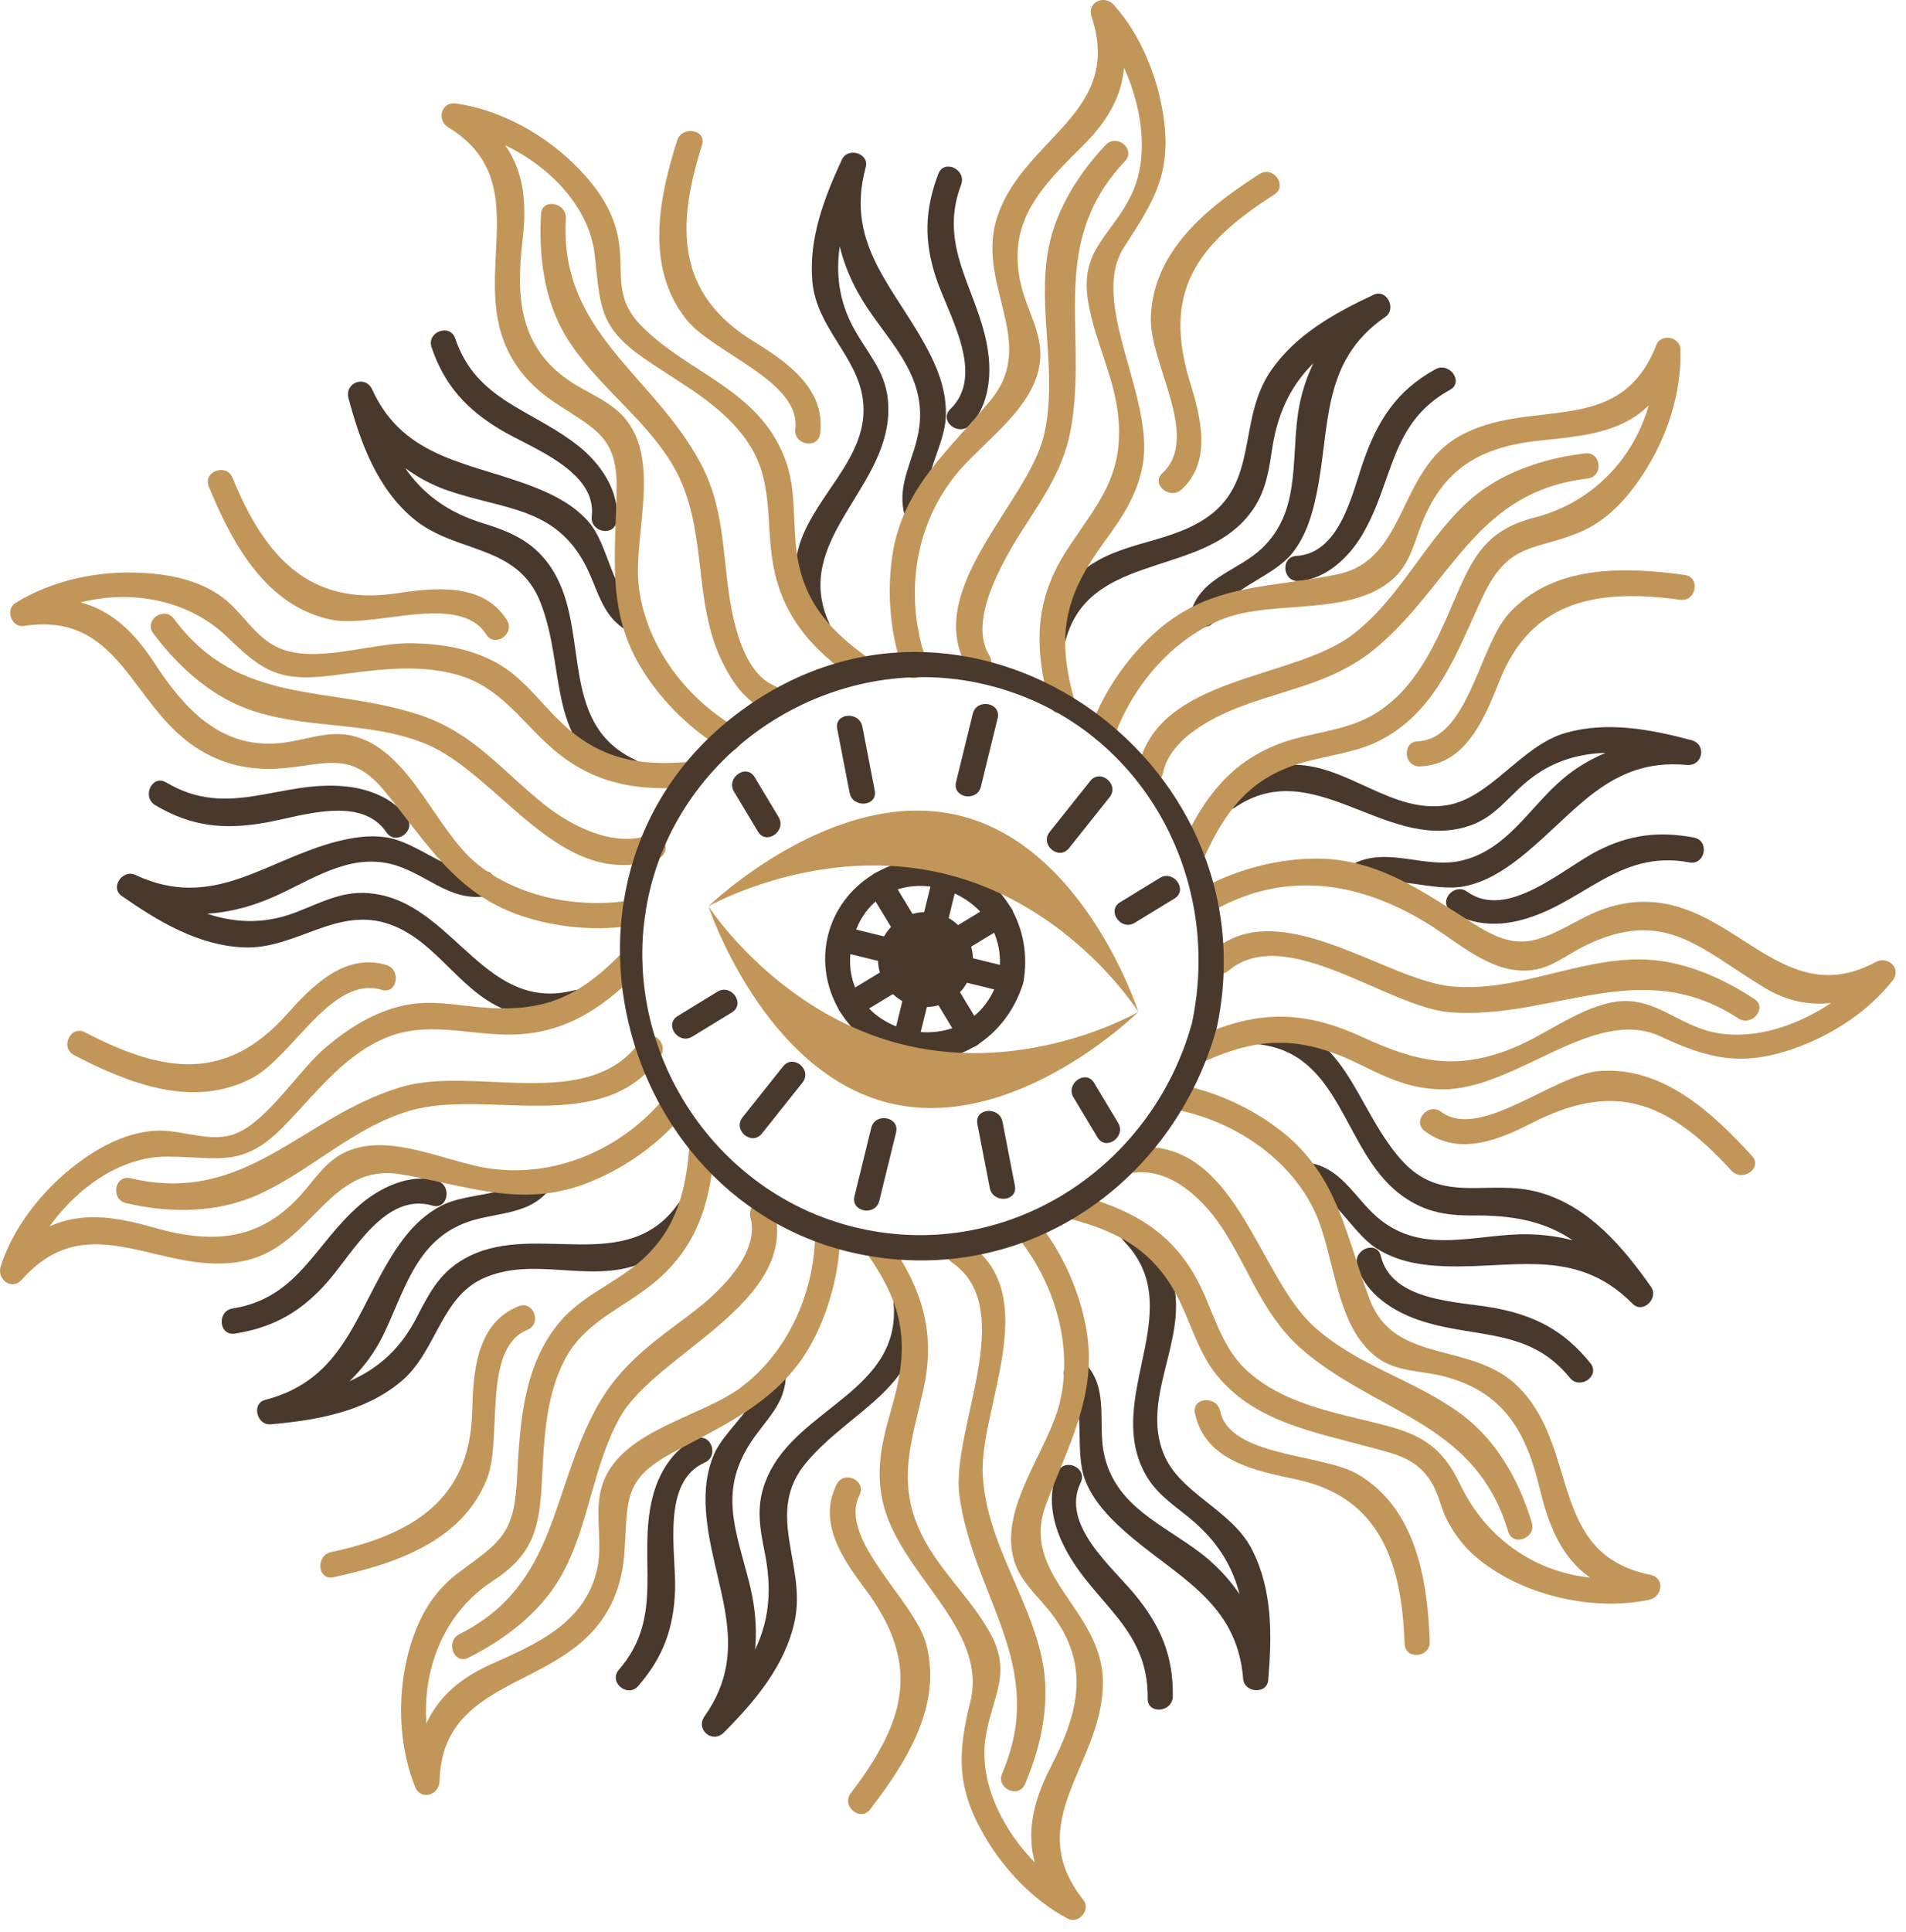 <svg width="151" height="153" viewBox="0 0 151 153" fill="none" xmlns="http://www.w3.org/2000/svg">
<path d="M65.669 49.298C62.782 42.87 70.161 38.834 70.373 32.727C70.473 29.856 69.188 28.639 67.82 26.32C65.295 22.04 66.531 17.762 68.507 13.491C67.878 13.288 67.248 13.086 66.619 12.883C65.498 16.99 66.427 21.002 68.761 24.458C70.758 27.415 73.289 29.845 72.841 33.731C72.544 36.304 70.9 38.32 71.715 40.95C72.096 42.179 73.971 41.481 73.59 40.252C72.881 37.966 74.828 35.379 74.929 33.03C75.004 31.297 74.515 29.741 73.75 28.19C71.197 23.014 66.848 19.608 68.586 13.243C68.888 12.135 67.165 11.625 66.698 12.635C65.297 15.664 64.05 18.905 64.359 22.308C64.689 25.943 67.86 28.155 68.35 31.562C69.041 36.357 64.04 39.452 63.145 43.892C62.744 45.88 62.958 48.136 63.793 49.995C64.318 51.162 66.198 50.476 65.669 49.298Z" fill="#49392C"/>
<path d="M76.814 33.691C78.215 32.332 78.521 30.089 78.327 28.255C77.801 23.264 74.174 19.844 76.143 14.626C76.595 13.427 74.789 12.566 74.335 13.771C73.262 16.613 73.192 19.035 74.13 21.926C75.09 24.886 78.139 29.634 75.282 32.405C74.358 33.302 75.898 34.58 76.814 33.691Z" fill="#49392C"/>
<path d="M50.291 60.159C43.988 57.176 46.97 49.527 43.491 44.706C42.131 42.822 40.387 42.089 38.246 41.429C32.899 39.779 30.875 36.015 29.485 30.845C28.86 31.078 28.235 31.31 27.61 31.543C29.149 34.919 32.01 37.661 35.528 38.863C39.926 40.366 43.975 40.151 46.371 44.735C47.415 46.731 47.644 48.768 49.69 49.948C50.807 50.592 51.653 48.778 50.545 48.14C48.41 46.909 48.258 43.141 46.592 41.279C45.468 40.023 44.013 39.25 42.466 38.63C37.42 36.609 32.05 36.472 29.485 30.845C28.947 29.665 27.277 30.302 27.61 31.543C28.558 35.07 29.897 38.738 32.822 41.129C36.177 43.872 40.981 43.05 42.812 47.694C44.928 53.063 43.14 58.988 49.437 61.969C50.601 62.519 51.455 60.71 50.291 60.159Z" fill="#49392C"/>
<path d="M48.847 41.254C49.116 38.935 47.605 36.744 45.881 35.363C42.163 32.384 37.747 31.78 36.065 26.805C35.653 25.586 33.777 26.282 34.19 27.503C35.218 30.542 37.004 32.465 39.746 34.085C42.124 35.491 47.297 37.297 46.88 40.893C46.732 42.167 48.698 42.534 48.847 41.254Z" fill="#49392C"/>
<path d="M45.465 78.427C38.614 80.183 36.125 72.18 30.224 70.883C27.551 70.295 25.912 71.287 23.456 72.239C18.816 74.038 14.779 72.097 10.927 69.418C10.57 69.975 10.213 70.532 9.857 71.088C13.775 72.926 17.856 72.73 21.743 70.994C24.65 69.696 27.582 67.599 30.953 68.416C33.638 69.067 35.49 71.354 38.368 70.989C39.642 70.827 39.474 68.834 38.194 68.997C35.586 69.328 33.097 66.644 30.516 66.295C29.238 66.122 27.973 66.312 26.734 66.626C21.054 68.066 16.916 72.189 10.713 69.28C9.718 68.813 8.685 70.284 9.643 70.95C12.539 72.964 15.694 74.874 19.323 75.025C23.467 75.197 26.723 71.682 30.935 73.218C34.849 74.646 36.599 78.991 40.716 80.198C42.463 80.71 44.399 80.754 46.164 80.301C47.406 79.983 46.703 78.11 45.465 78.427Z" fill="#49392C"/>
<path d="M32.249 64.759C31.187 63.18 29.158 62.451 27.354 62.273C22.155 61.76 18.151 64.919 13.157 61.957C12.048 61.299 11.203 63.114 12.302 63.765C15.193 65.48 17.814 65.721 21.093 65.133C23.847 64.639 28.611 62.935 30.616 65.915C31.335 66.983 32.968 65.829 32.249 64.759Z" fill="#49392C"/>
<path d="M53.709 95.345C49.661 101.027 42.616 96.823 37.223 99.451C34.921 100.572 34.075 102.268 32.962 104.416C30.545 109.078 26.282 110.355 21.27 110.798C21.415 111.443 21.561 112.087 21.706 112.732C25.448 111.764 28.674 109.172 30.364 105.717C32.002 102.369 32.869 98.493 36.65 96.919C38.981 95.948 41.713 96.363 43.447 94.294C44.275 93.306 42.743 92.02 41.915 93.009C40.403 94.814 37.044 94.391 34.982 95.469C33.407 96.291 32.29 97.532 31.321 99.007C28.178 103.789 27.342 109.219 21.009 110.857C19.899 111.144 20.348 112.888 21.445 112.791C25.09 112.469 28.934 111.803 31.818 109.361C34.547 107.05 34.915 102.807 38.201 101.27C42.208 99.395 46.618 101.671 50.717 100.079C52.459 99.403 54.151 98.163 55.241 96.632C55.983 95.588 54.457 94.295 53.709 95.345Z" fill="#49392C"/>
<path d="M34.621 93.503C32.473 92.877 30.073 94.06 28.496 95.423C24.929 98.505 23.616 102.801 18.433 103.615C17.169 103.814 17.333 105.808 18.607 105.607C21.712 105.119 23.894 103.848 25.96 101.495C27.985 99.188 30.518 94.38 34.259 95.47C35.496 95.83 35.846 93.859 34.621 93.503Z" fill="#49392C"/>
<path d="M70.798 103.242C71.345 110.141 63.257 111.463 60.82 116.899C59.833 119.101 60.162 120.81 60.604 123.048C61.685 128.532 59.708 131.994 55.819 135.908C56.33 136.336 56.84 136.765 57.351 137.194C59.894 133.598 60.428 129.554 59.366 125.363C58.312 121.204 56.948 118.212 59.395 114.351C60.605 112.442 62.255 111.227 62.254 108.86C62.253 107.573 60.261 107.755 60.262 109.034C60.263 111.2 57.437 113.183 56.591 115.114C55.959 116.559 55.814 118.079 55.924 119.641C56.334 125.438 59.724 130.387 55.818 135.909C55.072 136.964 56.44 138.111 57.35 137.195C59.83 134.7 62.226 131.87 62.967 128.325C63.893 123.893 60.531 119.8 63.875 115.82C67.524 111.478 73.33 109.871 72.79 103.069C72.689 101.785 70.697 101.958 70.798 103.242Z" fill="#49392C"/>
<path d="M55.133 113.944C53.285 114.758 52.157 116.711 51.69 118.594C50.477 123.482 52.721 127.975 49.029 132.227C48.184 133.201 49.718 134.485 50.562 133.512C52.559 131.21 53.397 128.891 53.483 125.847C53.566 122.954 52.355 117.349 55.831 115.818C57.004 115.304 56.316 113.424 55.133 113.944Z" fill="#49392C"/>
<path d="M89.028 98.278C94.044 103.405 88.052 109.903 90.294 115.781C91.063 117.797 92.331 118.704 93.952 119.978C98.27 123.372 98.964 127.361 98.502 132.69C99.162 132.721 99.822 132.752 100.482 132.784C100.174 128.877 98.214 125.356 95.13 122.995C92.143 120.71 88.476 119.346 87.505 115.321C86.918 112.886 87.868 110.202 86.138 108.143C85.316 107.165 83.675 108.311 84.506 109.299C86.199 111.315 85.014 114.891 86.007 117.309C86.645 118.862 87.786 120.083 89.019 121.187C93.106 124.847 98 126.73 98.49 132.959C98.576 134.05 100.37 134.202 100.47 133.053C100.773 129.552 100.829 125.908 99.186 122.702C97.55 119.509 93.444 118.292 92.169 115.084C90.406 110.649 94.038 106.186 92.97 101.633C92.544 99.815 91.623 98.084 90.314 96.746C89.413 95.826 88.134 97.365 89.028 98.278Z" fill="#49392C"/>
<path d="M83.808 116.553C82.944 118.319 83.366 120.475 84.162 122.169C86.373 126.872 91.006 128.718 90.923 134.504C90.905 135.79 92.897 135.606 92.915 134.33C92.961 131.112 91.939 128.737 89.903 126.264C88.09 124.063 83.998 120.718 85.616 117.409C86.183 116.249 84.373 115.397 83.808 116.553Z" fill="#49392C"/>
<path d="M99.555 82.684C106.264 83.31 106.327 90.954 110.802 94.479C112.626 95.916 114.441 96.275 116.702 96.253C122.665 96.194 125.637 98.049 129.167 103.057C129.653 102.609 130.14 102.161 130.626 101.713C127.638 98.683 123.7 97.482 119.542 97.785C115.996 98.044 112.53 99.019 109.46 96.677C107.455 95.148 106.446 92.566 103.791 92.1C102.522 91.877 102.161 93.845 103.429 94.068C105.737 94.473 107.063 97.582 109.023 98.839C110.474 99.77 112.087 100.126 113.799 100.239C119.545 100.617 124.699 98.54 129.341 103.246C130.152 104.068 131.44 102.809 130.8 101.902C128.562 98.727 125.877 95.546 121.993 94.435C117.902 93.266 114.208 95.526 110.937 91.763C107.243 87.514 106.699 81.35 99.918 80.717C98.643 80.597 98.273 82.564 99.555 82.684Z" fill="#49392C"/>
<path d="M107.513 100.149C108.014 102.219 110.083 103.649 111.939 104.366C116.457 106.11 120.985 104.922 124.363 109.103C125.168 110.099 126.807 108.952 125.995 107.947C123.905 105.36 121.605 104.165 118.345 103.566C115.493 103.042 110.272 103.102 109.388 99.452C109.086 98.204 107.213 98.909 107.513 100.149Z" fill="#49392C"/>
<path d="M97.859 63.933C104.031 59.741 109.606 67.313 116.065 65.503C118.563 64.803 119.467 62.966 121.476 61.495C125.148 58.807 129.502 59.483 133.627 60.575C133.747 59.919 133.868 59.263 133.989 58.608C130.375 58.267 126.635 59.305 123.848 61.649C121.174 63.898 119.413 67.324 115.748 68.16C112.875 68.815 109.935 67.011 107.216 68.41C106.087 68.991 106.768 70.875 107.914 70.285C110.273 69.071 113.476 70.699 116.048 70.177C117.702 69.841 119.109 68.953 120.419 67.922C124.724 64.534 127.422 59.99 133.628 60.576C134.909 60.697 135.241 58.94 133.99 58.609C130.762 57.755 127.345 57.101 124.051 58.033C120.502 59.037 118.096 63.23 114.579 63.774C110.295 64.436 106.822 60.619 102.58 60.562C100.545 60.535 98.395 61.154 96.705 62.302C95.639 63.024 96.793 64.657 97.859 63.933Z" fill="#49392C"/>
<path d="M114.951 72.145C116.478 73.249 118.534 73.34 120.311 72.909C125.367 71.683 128.142 67.221 133.835 68.293C135.102 68.532 135.462 66.564 134.197 66.326C131.424 65.804 129.112 66.088 126.585 67.365C123.853 68.745 119.421 72.915 116.237 70.613C115.198 69.863 113.906 71.39 114.951 72.145Z" fill="#49392C"/>
<path d="M84.442 50.639C86.253 44.032 94.339 45.559 98.422 41.368C100.087 39.659 100.438 37.913 100.767 35.647C101.561 30.188 104.585 27.523 109.522 25.216C109.213 24.632 108.904 24.047 108.595 23.462C105.369 25.679 103.304 29.136 102.8 32.982C102.31 36.717 102.968 40.575 99.961 43.433C98.151 45.153 95.352 45.673 94.437 48.193C94 49.395 95.806 50.258 96.245 49.048C97.146 46.568 100.83 45.809 102.431 43.739C103.458 42.411 103.947 40.813 104.287 39.193C105.417 33.817 104.596 28.639 109.751 25.095C110.661 24.47 109.873 22.851 108.824 23.341C105.73 24.787 102.643 26.497 100.67 29.382C97.976 33.319 99.819 38.291 95.384 41.134C92.187 43.184 88.241 42.857 85.365 45.566C84.015 46.838 82.968 48.479 82.475 50.278C82.134 51.52 84.104 51.871 84.442 50.639Z" fill="#49392C"/>
<path d="M102.884 46.013C105.05 45.885 106.888 44.107 107.925 42.348C110.439 38.085 110.079 33.504 114.871 30.874C115.997 30.256 114.834 28.628 113.715 29.242C110.644 30.928 109.142 33.297 108.005 36.552C107.116 39.098 106.16 43.817 102.71 44.021C101.424 44.097 101.599 46.089 102.884 46.013Z" fill="#49392C"/>
<path d="M73.414 52.376C71.669 47.452 72.35 41.907 75.583 37.771C77.782 34.957 82.191 32.284 82.414 28.348C82.529 26.312 81.357 24.528 80.9 22.612C79.687 17.536 82.52 14.79 85.805 11.52C89.118 8.222 89.822 5.036 88.351 0.603C87.766 0.912 87.182 1.221 86.597 1.53C89.602 4.868 91.637 11.028 89.705 15.263C88.17 18.627 85.551 19.657 86.187 23.762C86.699 27.06 88.382 29.938 88.625 33.35C88.949 37.906 86.814 40.04 84.539 43.534C81.909 47.572 81.932 51.281 83.157 55.835C83.49 57.076 85.364 56.374 85.032 55.137C83.669 50.068 84.468 47.032 87.494 42.898C88.901 40.976 90.093 39.22 90.527 36.835C91.505 31.451 86.209 23.967 89.056 19.566C91.397 15.946 92.867 13.73 92.157 9.112C91.679 6.005 90.357 2.738 88.229 0.374C87.5 -0.435 86.096 0.158 86.475 1.301C89 8.908 81.228 10.848 79.06 17.008C77.144 22.453 82.344 27.003 78.479 31.692C75.142 35.74 71.447 38.631 70.673 44.134C70.258 47.086 70.54 50.256 71.539 53.075C71.969 54.286 73.845 53.592 73.414 52.376Z" fill="#C29659"/>
<path d="M78.366 51.882C77.092 49.827 78.392 46.741 79.33 44.864C81.42 40.686 84.221 38.218 84.93 33.427C86.058 25.809 83.122 19.115 89.127 12.762C90.013 11.825 88.477 10.543 87.595 11.476C85.473 13.721 83.647 16.603 83.065 19.668C82.135 24.567 83.861 29.549 82.7 34.481C81.433 39.858 72.881 46.822 76.733 53.037C77.412 54.132 79.043 52.974 78.366 51.882Z" fill="#C29659"/>
<path d="M93.619 38.754C96.048 36.505 95.118 33 94.279 30.275C92.113 23.233 94.644 19.422 100.946 15.412C102.032 14.721 100.876 13.089 99.79 13.78C95.655 16.411 91.292 19.893 91.173 25.224C91.093 28.813 95.145 34.636 92.087 37.468C91.144 38.342 92.685 39.618 93.619 38.754Z" fill="#C29659"/>
<path d="M58.204 57.538C54.206 55.199 51.046 50.887 50.587 46.246C50.209 42.428 52.265 36.798 49.703 33.368C48.513 31.776 46.548 31.17 44.978 30.068C41.038 27.302 40.892 23.324 41.405 18.935C41.987 13.953 40.696 10.915 36.368 8.276C36.165 8.905 35.962 9.535 35.76 10.164C40.81 10.874 46.539 14.937 47.121 20.217C47.562 24.219 47.44 25.87 50.961 28.333C53.879 30.374 57.212 31.999 59.264 35.048C61.232 37.973 60.686 41.059 61.188 44.34C61.853 48.686 64.267 51.404 67.809 53.855C68.86 54.582 70.154 53.056 69.095 52.323C66.026 50.199 63.818 47.946 63.181 44.166C62.735 41.519 63.166 38.842 62.173 36.28C60.046 30.79 54.589 29.616 50.833 25.828C48.41 23.384 49.587 21.306 48.886 18.422C48.4 16.422 47.226 14.783 45.813 13.324C43.301 10.733 39.735 8.704 36.122 8.197C34.949 8.032 34.567 9.507 35.514 10.085C42.437 14.306 37.293 21.525 40.193 27.672C41.03 29.446 42.307 30.772 43.924 31.856C47.044 33.946 48.895 34.51 48.851 38.597C48.795 43.82 47.979 48.412 50.907 53.078C52.49 55.6 54.772 57.838 57.351 59.346C58.462 59.997 59.307 58.183 58.204 57.538Z" fill="#C29659"/>
<path d="M61.324 54.291C58.967 53.285 58.128 49.477 57.797 47.311C57.215 43.508 57.352 40.137 55.484 36.65C51.731 29.643 44.296 26.317 44.829 17.306C44.904 16.036 42.937 15.662 42.861 16.945C42.673 20.129 43.077 23.596 44.694 26.397C46.942 30.293 50.921 32.883 53.249 36.754C56.23 41.712 54.733 47.527 57.295 52.569C57.986 53.928 58.997 55.471 60.469 56.098C61.653 56.604 62.51 54.797 61.324 54.291Z" fill="#C29659"/>
<path d="M64.974 34.331C65.426 30.751 62.297 28.636 59.643 26.998C53.591 23.264 53.554 17.942 55.616 11.486C56.007 10.261 54.035 9.914 53.648 11.125C52.182 15.716 51.117 21.136 54.336 25.255C56.438 27.945 63.485 30.18 63.007 33.969C62.846 35.243 64.813 35.609 64.974 34.331Z" fill="#C29659"/>
<path d="M50.102 71.275C45.955 71.978 41.153 71.11 37.84 68.446C34.498 65.759 32.623 59.671 28.233 58.349C26.076 57.699 24.172 58.688 22.032 58.861C17.393 59.235 14.555 56.059 12.225 52.489C9.571 48.424 6.607 46.832 1.709 47.576C1.931 48.18 2.153 48.784 2.374 49.388C7.231 46.366 13.912 46.481 18.023 50.463C20.785 53.138 22.125 54.012 26.235 53.501C29.552 53.089 32.926 52.505 36.214 53.432C39.536 54.369 41.136 56.917 43.553 59.094C46.931 62.138 50.578 62.708 55.011 62.305C56.292 62.189 56.121 60.196 54.837 60.313C50.612 60.697 47.492 60.143 44.377 57.136C42.675 55.492 41.377 53.583 39.243 52.435C37.214 51.342 34.931 50.979 32.651 50.937C29.372 50.876 25.073 52.602 22.096 51.311C20.148 50.466 19.223 48.438 17.508 47.218C15.688 45.924 13.486 45.491 11.296 45.366C7.855 45.17 4.174 45.916 1.218 47.756C0.388 48.272 0.912 49.716 1.883 49.568C9.505 48.411 10.303 55.758 15.507 59.184C17.558 60.534 19.782 61.031 22.206 60.853C25.748 60.594 27.761 59.357 30.466 62.643C33.782 66.67 36.059 70.752 41.254 72.509C44.069 73.461 47.328 73.768 50.276 73.268C51.536 73.053 51.373 71.059 50.102 71.275Z" fill="#C29659"/>
<path d="M51.403 66.129C48.63 67.129 45.278 65.42 43.188 63.763C39.762 61.046 37.529 58.026 33.227 56.61C25.956 54.216 18.962 55.979 13.775 48.998C13.009 47.967 11.372 49.117 12.143 50.154C14.022 52.683 16.542 54.991 19.519 56.109C24.042 57.807 29.111 57.046 33.645 58.872C39.577 61.262 44.443 70.767 52.101 68.004C53.31 67.568 52.617 65.692 51.403 66.129Z" fill="#C29659"/>
<path d="M40.152 49.089C38.242 46.08 34.369 46.545 31.371 46.989C24.457 48.012 20.955 44.034 18.42 37.834C17.934 36.646 16.056 37.336 16.545 38.532C18.384 43.03 21.078 48.017 26.27 49.077C29.656 49.768 36.381 46.874 38.52 50.245C39.209 51.332 40.841 50.175 40.152 49.089Z" fill="#C29659"/>
<path d="M52.501 87.098C49.124 91.061 43.949 93.28 38.77 92.529C35.35 92.033 30.893 89.658 27.439 91.2C25.901 91.887 25.055 93.22 23.994 94.447C20.666 98.29 16.826 98.549 12.127 97.194C7.114 95.748 3.789 96.008 0.195 100.05C0.752 100.407 1.308 100.764 1.865 101.12C3.406 96.378 8.138 91.543 13.3 91.588C17.366 91.624 19.218 92.483 22.381 89.291C24.872 86.777 27.056 83.715 30.407 82.249C33.658 80.827 36.788 81.891 40.158 81.928C44.538 81.977 47.602 79.974 50.614 76.943C51.522 76.029 49.983 74.749 49.081 75.657C45.614 79.148 42.819 80.208 37.919 79.752C35.898 79.564 34.065 79.179 32.035 79.61C29.634 80.121 27.573 81.44 25.727 83.009C23.627 84.794 20.98 89.107 18.363 89.874C16.392 90.451 14.27 89.407 12.27 89.542C9.807 89.708 7.539 90.991 5.652 92.507C3.208 94.469 1.038 97.249 0.058 100.265C-0.276 101.293 0.919 102.245 1.728 101.335C7.235 95.141 13.024 101.398 19.613 99.786C24.779 98.522 26.11 92.073 31.709 92.987C36.84 93.824 41.184 95.685 46.346 93.75C49.255 92.659 52.011 90.756 54.032 88.384C54.868 87.403 53.337 86.117 52.501 87.098Z" fill="#C29659"/>
<path d="M50.787 82.372C46.68 88.236 37.583 84.325 31.74 86.091C23.86 88.472 19.491 95.458 10.339 93.303C9.083 93.007 8.728 94.976 9.977 95.271C13.546 96.112 17.345 96.072 20.694 94.497C24.778 92.576 28.02 89.279 32.437 87.967C38.548 86.152 47.783 90.134 52.319 83.659C53.053 82.61 51.527 81.316 50.787 82.372Z" fill="#C29659"/>
<path d="M30.603 76.418C27.3 75.429 24.696 78.112 22.712 80.334C17.924 85.694 12.962 84.997 6.728 81.747C5.583 81.15 4.734 82.961 5.873 83.555C10.189 85.805 15.336 87.835 19.997 85.356C23.219 83.642 26.276 77.197 30.242 78.385C31.475 78.755 31.824 76.783 30.603 76.418Z" fill="#C29659"/>
<path d="M64.573 97.701C64.547 102.356 62.379 107.185 58.597 109.941C55.484 112.209 49.442 113.236 47.829 117.274C46.957 119.456 47.787 121.874 47.335 124.114C46.461 128.444 42.606 130.142 38.985 131.753C34.684 133.665 32.942 136.565 32.83 141.243C33.475 141.098 34.119 140.952 34.764 140.807C32.535 135.225 33.954 128.497 39.02 125.207C42.334 123.055 42.748 120.939 42.944 117.083C43.105 113.918 43.246 110.507 44.759 107.639C46.302 104.714 49.213 103.667 51.657 101.708C55.083 98.962 56.23 95.514 56.581 91.227C56.685 89.954 54.719 89.583 54.613 90.865C54.308 94.59 53.46 97.631 50.5 100.075C48.505 101.723 46.054 102.662 44.352 104.678C41.397 108.178 41.18 112.901 40.951 117.257C40.723 121.591 39.495 122.177 36.385 124.494C34.849 125.638 33.784 127.057 33.05 128.819C31.437 132.694 31.325 137.59 32.888 141.504C33.329 142.609 34.796 142.157 34.822 141.068C35.016 132.971 43.841 133.803 47.709 128.233C48.834 126.614 49.34 124.844 49.471 122.899C49.754 118.702 49.354 117.131 53.35 114.999C57.933 112.554 62.206 110.68 64.612 105.768C65.85 103.242 66.549 100.341 66.565 97.524C66.572 96.24 64.58 96.423 64.573 97.701Z" fill="#C29659"/>
<path d="M59.455 96.42C60.251 99.351 56.758 102.511 54.776 104.001C51.803 106.236 49.182 108.021 47.324 111.354C43.6 118.034 44.185 125.501 36.404 129.4C35.267 129.97 35.949 131.852 37.102 131.275C39.955 129.846 42.721 127.765 44.353 124.976C46.656 121.041 46.882 116.204 49.132 112.21C51.992 107.133 63.353 103.175 61.329 95.723C60.993 94.482 59.12 95.184 59.455 96.42Z" fill="#C29659"/>
<path d="M41.074 103.44C37.68 104.817 37.49 108.751 37.402 111.874C37.21 118.764 32.674 121.53 26.231 122.909C24.989 123.175 25.148 125.17 26.405 124.901C31.255 123.864 36.664 122.074 38.606 117.033C39.816 113.892 38.184 106.771 41.771 105.316C42.961 104.832 42.271 102.954 41.074 103.44Z" fill="#C29659"/>
<path d="M80.522 97.847C83.478 101.431 85.048 106.455 83.967 111.029C83.061 114.862 79.141 119.322 80.317 123.498C80.818 125.275 82.276 126.413 83.346 127.834C86.492 132.01 85.347 135.823 83.219 139.978C80.994 144.324 81.125 147.73 84.193 151.607C84.608 151.113 85.022 150.619 85.437 150.125C81.213 147.879 77.26 142.398 78.095 137.495C78.651 134.229 80.215 132.489 78.403 129.247C76.803 126.385 74.192 124.183 72.833 121.132C71.048 117.125 72.278 113.997 73.162 109.996C74.18 105.39 72.967 101.884 70.293 98.071C69.554 97.018 67.919 98.17 68.661 99.227C71.494 103.267 72.091 106.247 70.782 110.974C70.032 113.684 69.315 115.942 69.9 118.769C71.108 124.612 78.333 128.851 76.865 134.792C75.898 138.705 75.751 141.407 77.851 145.14C79.402 147.897 81.765 150.436 84.582 151.934C85.454 152.398 86.443 151.231 85.826 150.452C80.845 144.158 87.424 139.719 87.377 133.166C87.336 127.468 80.757 124.792 82.856 119.175C84.682 114.29 87.1 110.203 85.981 104.808C85.379 101.904 84.051 98.994 82.154 96.693C81.341 95.705 79.701 96.851 80.522 97.847Z" fill="#C29659"/>
<path d="M75.407 99.964C80.79 103.67 75.29 113.232 76.013 118.465C77.126 126.518 83.052 131.918 79.394 140.431C78.886 141.613 80.693 142.47 81.202 141.286C82.543 138.165 83.266 134.628 82.53 131.272C81.438 126.292 78.197 122.151 77.862 116.919C77.519 111.571 82.772 102.617 76.692 98.431C75.64 97.707 74.346 99.233 75.407 99.964Z" fill="#C29659"/>
<path d="M66.285 117.543C64.76 120.58 66.764 123.456 68.526 125.813C72.897 131.664 71.919 136.103 67.405 141.995C66.623 143.015 68.152 144.305 68.937 143.281C71.776 139.576 74.652 135.108 73.389 130.228C72.491 126.758 66.342 121.886 68.094 118.398C68.673 117.244 66.863 116.393 66.285 117.543Z" fill="#C29659"/>
<path d="M93.016 87.853C97.576 88.684 102.044 91.584 104.093 95.797C105.793 99.292 105.708 104.993 109.099 107.502C110.665 108.66 112.54 108.522 114.335 108.979C119.14 110.202 120.91 113.396 121.981 117.874C123.189 122.925 125.14 125.62 130.386 126.675C130.417 126.015 130.448 125.355 130.48 124.695C124.164 126.011 118.34 123.158 115.651 117.497C113.768 113.533 111.242 113.239 107.135 112.233C104.14 111.5 100.947 110.609 98.659 108.415C96.594 106.435 96.078 103.548 94.726 101.131C92.589 97.31 89.314 95.65 85.179 94.566C83.932 94.239 83.579 96.209 84.817 96.533C88.867 97.595 91.63 99.229 93.495 103.11C94.451 105.1 94.999 107.189 96.42 108.925C99.379 112.54 103.921 113.357 108.174 114.511C110.534 115.151 112.415 115.42 113.62 117.778C114.038 118.596 114.205 119.536 114.633 120.355C115.568 122.143 116.716 123.31 118.433 124.399C121.877 126.584 126.634 127.523 130.653 126.686C131.702 126.468 131.93 124.944 130.747 124.706C122.618 123.071 125.166 114.703 120.301 109.838C116.619 106.155 110.492 108.134 108.514 102.9C106.607 97.854 106.022 93.141 101.562 89.614C99.235 87.774 96.31 86.418 93.377 85.883C92.109 85.654 91.749 87.622 93.016 87.853Z" fill="#C29659"/>
<path d="M89.922 92.856C92.958 92.535 95.547 95.204 97.008 97.528C99.265 101.118 100.205 104.53 103.655 107.288C109.693 112.116 116.964 112.845 119.48 121.277C119.848 122.509 121.722 121.81 121.355 120.579C120.376 117.297 118.578 114.074 115.798 112.007C112.093 109.253 107.466 108.164 104.016 104.973C99.549 100.841 97.882 90.002 89.748 90.863C88.47 90.999 88.64 92.992 89.922 92.856Z" fill="#C29659"/>
<path d="M94.668 111.909C95.468 115.725 99.504 116.473 102.732 117.161C109.382 118.58 111.058 123.841 111.277 130.174C111.321 131.461 113.314 131.283 113.269 130C113.1 125.09 112.177 119.445 107.558 116.74C104.775 115.11 97.424 115.381 96.662 111.734C96.4 110.49 94.404 110.649 94.668 111.909Z" fill="#C29659"/>
<path d="M96.174 72.095C102.043 68.782 108.095 69.899 113.547 73.421C115.894 74.937 118.424 77.217 121.42 76.816C122.995 76.605 124.104 75.62 125.475 74.939C131.894 71.753 134.732 75.198 139.849 78.251C143.21 80.257 146.484 79.579 149.755 77.814C149.307 77.328 148.859 76.841 148.411 76.355C145.628 79.917 140.069 82.789 135.582 81.707C132.658 81.002 130.837 78.717 127.614 79.394C124.828 79.979 122.342 82.019 119.713 83.055C115.306 84.791 112.196 84.086 107.971 82.14C103.103 79.898 99.445 79.992 94.547 82.262C93.388 82.799 94.073 84.68 95.245 84.137C99.872 81.992 103.241 82.048 107.887 84.365C109.996 85.417 111.83 86.24 114.234 86.266C120.072 86.328 126.275 79.603 131.56 82.078C135.275 83.818 137.943 84.485 142.055 83.058C145.032 82.025 147.984 80.147 149.943 77.64C150.683 76.694 149.565 75.66 148.599 76.181C141.498 80.014 137.765 71.993 131.013 71.445C128.841 71.269 126.985 71.851 125.111 72.855C121.699 74.682 120.295 75.381 116.871 73.227C112.713 70.611 109.012 67.844 103.862 67.995C100.809 68.085 97.679 68.961 95.018 70.463C93.899 71.095 95.061 72.724 96.174 72.095Z" fill="#C29659"/>
<path d="M97.302 76.885C101.86 73.025 109.952 79.812 114.947 80.167C123.073 80.744 129.993 75.585 137.7 80.639C138.765 81.337 140.062 79.813 138.986 79.107C136.313 77.354 133.139 75.981 129.894 75.973C124.834 75.96 120.164 78.577 115.025 78.114C109.828 77.646 101.428 70.781 96.145 75.254C95.172 76.078 96.317 77.719 97.302 76.885Z" fill="#C29659"/>
<path d="M112.883 89.574C115.536 91.549 118.658 90.313 121.273 88.971C127.816 85.612 132.025 87.079 137.173 92.703C138.03 93.64 139.675 92.497 138.805 91.547C135.669 88.121 131.771 84.461 126.762 84.808C123.11 85.061 117.281 90.359 114.168 88.041C113.139 87.275 111.848 88.803 112.883 89.574Z" fill="#C29659"/>
<path d="M88.316 58.222C89.8 54.215 92.992 50.473 97.037 48.96C100.999 47.479 107.115 48.847 110.435 45.774C111.74 44.566 112.058 42.882 112.698 41.31C114.553 36.751 117.715 35.284 122.405 34.843C127.783 34.337 130.926 33.558 133.037 28.163C132.404 28.049 131.77 27.936 131.137 27.823C131.342 34.042 127.492 39.479 121.563 40.987C117.06 42.133 116.379 44.967 114.564 49.03C113.241 51.992 111.656 54.943 108.759 56.619C106.454 57.952 103.743 57.974 101.284 58.924C97.4 60.424 95.331 63.257 93.633 66.95C93.095 68.121 94.903 68.976 95.441 67.805C97.017 64.376 98.832 61.867 102.499 60.608C104.866 59.795 107.388 59.72 109.614 58.484C113.958 56.072 115.483 51.463 117.475 47.234C119.499 42.937 121.5 43.621 125.002 42.211C127.242 41.309 128.858 39.552 130.163 37.56C132.049 34.682 133.243 31.123 133.128 27.648C133.096 26.676 131.587 26.389 131.228 27.308C128.285 34.83 121.23 31.346 115.565 34.57C110.682 37.349 111.492 44.329 105.954 45.482C100.618 46.593 95.966 46.156 91.634 49.984C89.424 51.936 87.538 54.585 86.507 57.368C86.063 58.567 87.869 59.43 88.316 58.222Z" fill="#C29659"/>
<path d="M92.121 61.251C92.678 58.473 96.128 56.749 98.466 55.886C102.46 54.412 105.955 53.978 109.272 51.09C115.104 46.013 117.023 38.91 125.768 37.897C127.044 37.749 126.875 35.756 125.594 35.905C122.18 36.301 118.698 37.475 116.158 39.852C112.79 43.004 110.902 47.373 107.185 50.234C102.435 53.889 91.643 53.462 90.153 60.891C89.9 62.154 91.868 62.512 92.121 61.251Z" fill="#C29659"/>
<path d="M112.501 60.693C116.232 60.537 117.676 56.702 118.848 53.79C121.397 47.457 126.717 46.616 133.105 47.497C134.378 47.672 134.743 45.705 133.467 45.529C128.674 44.868 122.995 44.698 119.485 48.645C117.19 51.227 116.29 58.534 112.327 58.7C111.04 58.755 111.217 60.747 112.501 60.693Z" fill="#C29659"/>
<path d="M94.426 81.034C91.208 92.637 79.576 100.117 67.643 97.165C55.93 94.268 48.638 82.067 51.512 70.382C54.323 58.953 66.117 51.622 77.606 54.104C89.94 56.768 97.002 68.989 94.426 81.034C94.156 82.295 96.125 82.652 96.394 81.396C100.998 59.87 76.241 42.782 58.256 56.625C40.953 69.942 49.796 98.458 71.538 99.768C83.3 100.476 93.307 92.523 96.394 81.396C96.738 80.153 94.768 79.803 94.426 81.034Z" fill="#49392C"/>
<path d="M79.097 77.467C76.872 84.804 65.722 81.972 67.546 74.511C69.377 67.016 80.514 69.974 79.097 77.467C78.858 78.734 80.826 79.093 81.065 77.829C81.868 73.579 79.521 69.283 75.161 68.246C70.96 67.247 66.566 69.938 65.578 74.15C64.619 78.24 67.089 82.456 71.118 83.623C75.617 84.925 79.766 82.113 81.065 77.829C81.439 76.597 79.467 76.249 79.097 77.467Z" fill="#49392C"/>
<path d="M73.996 69.049C72.89 73.555 71.784 78.062 70.679 82.568C70.372 83.821 72.341 84.175 72.647 82.93C73.753 78.424 74.859 73.917 75.965 69.411C76.271 68.158 74.302 67.804 73.996 69.049Z" fill="#49392C"/>
<path d="M80.261 76.664C75.755 75.558 71.248 74.452 66.742 73.347C65.489 73.04 65.135 75.009 66.38 75.314C70.886 76.42 75.393 77.526 79.899 78.632C81.152 78.939 81.506 76.97 80.261 76.664Z" fill="#49392C"/>
<path d="M78.695 71.566C74.727 73.971 70.758 76.375 66.79 78.78C65.689 79.447 66.848 81.078 67.946 80.412C71.914 78.008 75.883 75.603 79.851 73.198C80.952 72.532 79.793 70.901 78.695 71.566Z" fill="#49392C"/>
<path d="M77.743 81.364C75.338 77.396 72.934 73.427 70.529 69.459C69.862 68.358 68.231 69.517 68.897 70.615C71.302 74.583 73.706 78.552 76.111 82.52C76.778 83.621 78.409 82.462 77.743 81.364Z" fill="#49392C"/>
<path d="M76.974 76.886C76.478 78.903 74.442 80.136 72.425 79.642C70.409 79.147 69.175 77.111 69.669 75.094C70.165 73.077 72.201 71.844 74.218 72.338C76.234 72.833 77.469 74.869 76.974 76.886Z" fill="#49392C"/>
<path d="M90.185 80.128C90.185 80.128 85.993 67.034 76.025 64.588C66.058 62.142 56.123 71.77 56.123 71.77C56.123 71.77 64.924 66.763 74.891 69.209C84.858 71.655 90.185 80.128 90.185 80.128Z" fill="#C29659"/>
<path d="M71.574 82.727C61.607 80.281 56.123 71.769 56.123 71.769C56.123 71.769 60.472 84.902 70.44 87.348C80.407 89.794 90.185 80.128 90.185 80.128C90.185 80.128 81.542 85.173 71.574 82.727Z" fill="#C29659"/>
<path d="M77.709 62.293C78.152 60.49 78.594 58.686 79.036 56.883C79.343 55.63 77.374 55.276 77.068 56.522C76.625 58.325 76.183 60.128 75.741 61.932C75.434 63.184 77.404 63.538 77.709 62.293Z" fill="#49392C"/>
<path d="M69.3 62.606C68.973 60.917 68.646 59.228 68.319 57.539C68.077 56.288 66.082 56.449 66.327 57.713C66.654 59.402 66.981 61.091 67.308 62.78C67.55 64.031 69.545 63.87 69.3 62.606Z" fill="#49392C"/>
<path d="M61.681 64.699C61.049 63.646 60.417 62.593 59.785 61.54C59.123 60.437 57.492 61.596 58.153 62.696C58.785 63.749 59.417 64.802 60.049 65.855C60.711 66.959 62.341 65.799 61.681 64.699Z" fill="#49392C"/>
<path d="M84.689 67.169C85.761 65.823 86.832 64.478 87.904 63.132C88.707 62.125 87.177 60.837 86.373 61.846C85.3 63.192 84.23 64.537 83.157 65.883C82.356 66.89 83.885 68.178 84.689 67.169Z" fill="#49392C"/>
<path d="M89.9 73.077C90.948 72.436 91.995 71.795 93.043 71.155C94.141 70.483 92.983 68.852 91.886 69.523C90.838 70.164 89.791 70.805 88.743 71.446C87.645 72.116 88.803 73.747 89.9 73.077Z" fill="#49392C"/>
<path d="M69.022 89.318C68.579 91.121 68.136 92.924 67.695 94.728C67.388 95.981 69.356 96.335 69.662 95.09C70.106 93.287 70.547 91.483 70.99 89.68C71.296 88.427 69.328 88.073 69.022 89.318Z" fill="#49392C"/>
<path d="M62.042 84.443C60.971 85.789 59.899 87.135 58.827 88.48C58.025 89.487 59.555 90.775 60.359 89.766C61.43 88.42 62.502 87.075 63.574 85.729C64.376 84.722 62.846 83.433 62.042 84.443Z" fill="#49392C"/>
<path d="M56.832 78.535C55.784 79.176 54.737 79.817 53.689 80.457C52.591 81.129 53.749 82.76 54.845 82.089C55.893 81.448 56.94 80.807 57.988 80.167C59.086 79.495 57.928 77.864 56.832 78.535Z" fill="#49392C"/>
<path d="M77.431 89.006C77.758 90.695 78.085 92.384 78.412 94.073C78.654 95.324 80.649 95.163 80.404 93.899C80.077 92.21 79.75 90.521 79.423 88.832C79.181 87.58 77.186 87.741 77.431 89.006Z" fill="#49392C"/>
<path d="M85.051 86.912C85.683 87.965 86.315 89.018 86.947 90.071C87.609 91.174 89.24 90.015 88.579 88.915C87.947 87.862 87.315 86.809 86.683 85.756C86.021 84.652 84.391 85.812 85.051 86.912Z" fill="#49392C"/>
</svg>
